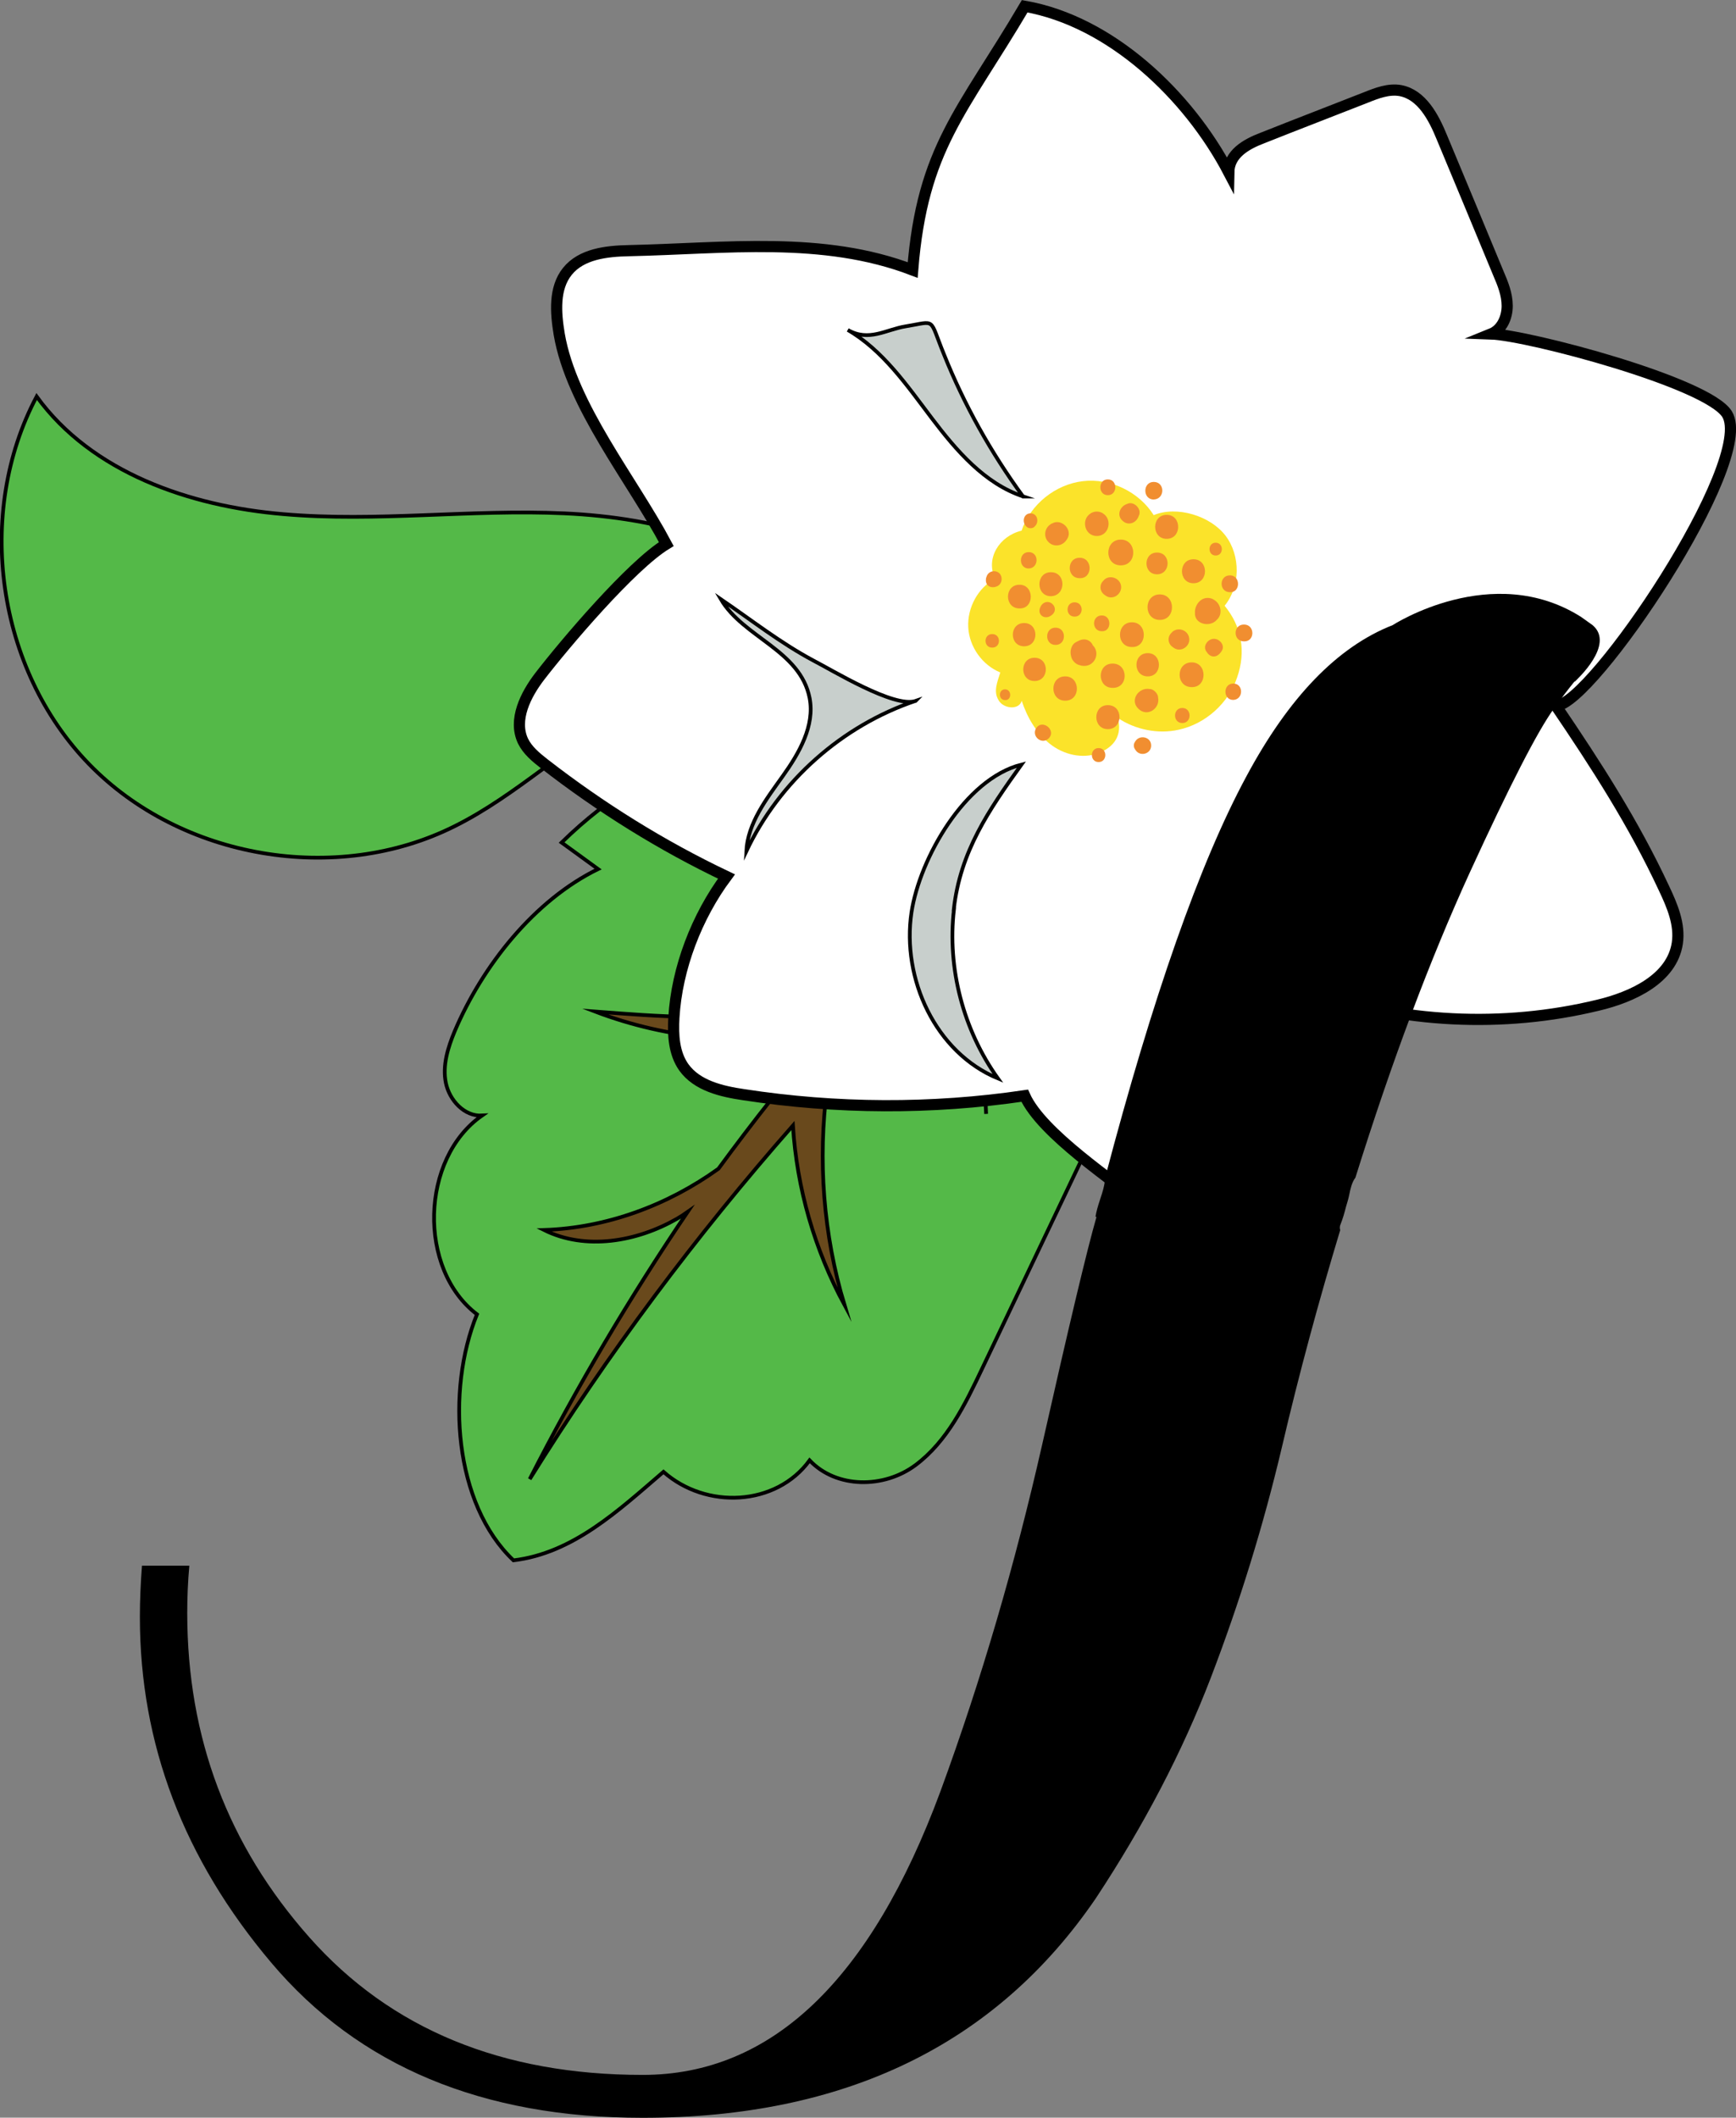 <?xml version="1.0" encoding="UTF-8"?>
<svg id="Layer_2" data-name="Layer 2" xmlns="http://www.w3.org/2000/svg" viewBox="0 0 116.54 142.11">
  <rect x="0" y="0" width="116.54" height="142.11" fill="#808080" stroke="none"/>
  <defs>
    <style>
      .cls-1 {
        fill: #c8cfcc;
      }

      .cls-1, .cls-2, .cls-3 {
        stroke-width: .25px;
      }

      .cls-1, .cls-2, .cls-3, .cls-4 {
        stroke: #000;
        stroke-miterlimit: 10;
      }

      .cls-5 {
        fill: #000;
      }

      .cls-5, .cls-6, .cls-7 {
        stroke-width: 0px;
      }

      .cls-2 {
        fill: #69491c;
      }

      .cls-3 {
        fill: #54b948;
      }

      .cls-6 {
        fill: #f18e30;
      }

      .cls-7 {
        fill: #fbe32a;
      }

      .cls-4 {
        fill: #fff;
        stroke-width: .75px;
      }
    </style>
  </defs>
  <g id="Layer_2-2" data-name="Layer 2">
    <g>
      <path class="cls-3" d="M59.23,58.97c1.18-6.23.12-13.17-4.16-17.86-4.23-4.67-10.87-6.37-17.17-6.66-6.3-.29-12.62.6-18.9.05-6.27-.53-12.84-2.79-16.54-7.89-4.16,7.84-2.67,18.3,3.51,24.66,6.18,6.37,16.61,8.15,24.54,4.18,4.21-2.09,7.6-5.53,11.76-7.69,4.16-2.19,9.81-2.79,13.13.53,2.93,2.93,2.91,7.67,2.14,11.73-.96,5.05-2.84,9.71-5.1,14.3,3.48-3.99,5.8-10.22,6.78-15.36h0Z"/>
      <path class="cls-3" d="M62,47.84c-8.82-.79-17.96,2.48-24.3,8.7.82.6,1.63,1.18,2.45,1.78-4.28,2.09-7.76,6.49-9.62,10.87-.46,1.1-.84,2.31-.6,3.48s1.25,2.26,2.43,2.19c-4.14,2.88-4.33,10.31-.34,13.34-2.09,5.12-1.54,12.74,2.45,16.51,3.99-.48,7.02-3.32,10.07-5.94,2.84,2.52,7.55,2.33,9.81-.77,1.8,1.9,5,1.9,7.12.31s3.32-4.06,4.45-6.44c1.97-4.16,3.97-8.32,5.94-12.48,2.19-4.57,4.38-9.21,5.34-14.19s.55-10.38-2.19-14.62c-3.22-4.98-8.2-6.27-13-2.76h0Z"/>
      <path class="cls-2" d="M55.55,72.99c3.2-3.48,6.52-6.83,9.95-10.02.26,3.92.48,7.86.7,11.78-.24-3.99.65-8.17,1.52-12.09,1.3.07,2.6.05,3.89-.07.05,4.25.67,8.49,2.33,12.31,1.39-3.12,2.6-6.32,3.25-9.66.96-4.98.55-10.38-2.19-14.62-3.22-4.98-8.22-6.27-13.03-2.76-5.6-.5-10.84-2.43-16.42,3.12,4.14,5.41,10.27,9.3,16.9,10.89-1.27,1.25-2.55,2.55-3.78,3.87-1.83.99-3.85,1.66-5.89,2.04-4.23.77-8.56.43-12.84.1,4.93,1.88,10.38,2.36,15.58,1.37-2.55,2.95-4.98,6.03-7.29,9.18-3.41,2.45-7.5,3.97-11.71,4.11,2.79,1.39,6.23.79,8.92-.75.24-.14.48-.29.72-.46-3.89,5.74-7.45,11.76-10.6,17.93,5.22-8.39,11.15-16.32,17.67-23.73.26,4.21,1.46,8.34,3.46,12.04-1.42-4.71-1.8-9.74-1.16-14.59h0Z"/>
      <path class="cls-4" d="M87.91,66.5c6.18,2.16,12.98,2.5,19.35.96,2.33-.55,4.98-1.78,5.34-4.16.19-1.27-.34-2.52-.89-3.68-2.04-4.38-4.54-8.25-7.26-12.26,2.36,0,13.44-16.42,11.49-19.57-1.32-2.12-13.34-5.29-15.84-5.38.72-.29,1.08-1.1,1.08-1.88s-.29-1.49-.6-2.21c-1.25-3.03-2.52-6.06-3.78-9.09-.55-1.35-1.35-2.88-2.79-3.15-.79-.14-1.59.17-2.31.46-2.31.91-4.64,1.8-6.95,2.72-1.13.43-2.24,1.08-2.26,2.31-2.72-5.19-7.93-10.14-13.7-11.15-4.18,7.09-6.87,9.5-7.52,17.7-6.03-2.31-12.57-1.44-19.04-1.3-1.52.03-3.2.22-4.14,1.39-.91,1.13-.79,2.76-.55,4.21.82,4.81,4.9,9.78,7.19,14.09-2.36,1.44-6.8,6.68-8.49,8.87-.96,1.25-1.8,2.93-1.13,4.35.31.63.86,1.08,1.42,1.52,3.8,2.95,7.89,5.5,12.24,7.57-1.99,2.67-3.34,6.16-3.53,9.47-.07,1.16,0,2.4.67,3.34.89,1.23,2.52,1.61,4.01,1.83,6.25.96,12.62.99,18.87.07,1.16,2.57,6.01,5.7,8.17,7.52.65.53,1.37,1.06,2.21,1.08,1.18.03,2.12-.89,2.88-1.78,3.85-4.38,3.94-8.29,5.84-13.85h0Z"/>
      <path class="cls-7" d="M67.16,45.13c-1.23-.5-2.09-1.73-2.16-3.03-.07-1.32.65-2.65,1.8-3.27-.65-1.37.29-2.86,1.78-3.22.6-1.76,2.26-3.1,4.11-3.32,1.85-.22,3.78.72,4.76,2.28,1.56-.65,3.82.05,4.83,1.39s.99,3.39-.07,4.69c1.16,1.42,1.44,3.08.84,4.81-.58,1.73-2.12,3.12-3.92,3.51-1.39.31-2.91,0-4.09-.79.31,1.13-.22,1.95-1.3,2.36s-2.36.1-3.27-.63-1.52-1.78-1.88-2.88c-.19.65-1.25.53-1.56-.05-.36-.58-.07-1.23.12-1.85h0Z"/>
      <path class="cls-1" d="M68.7,33.32c-2.6-.86-4.5-3.08-6.16-5.27-1.66-2.19-3.27-4.54-5.63-5.91,1.42.82,2.57-.03,3.89-.24,2.09-.34,1.54-.63,2.57,1.88,1.35,3.37,3.15,6.59,5.31,9.54h0Z"/>
      <path class="cls-1" d="M61.47,47.03c-4.93,1.66-9.14,5.38-11.37,10.1.1-1.9,1.35-3.51,2.45-5.05,1.1-1.54,2.16-3.37,1.8-5.24-.63-3.2-4.45-4.06-5.96-6.63,2.04,1.39,3.99,2.93,6.2,4.11,1.27.65,5.43,3.2,6.87,2.72Z"/>
      <path class="cls-1" d="M64.04,61.02c-.46,3.97.63,8.1,2.95,11.35-4.18-1.73-6.47-6.68-5.8-11.15.55-3.61,3.58-8.95,7.38-9.91-2.19,3.05-4.11,5.84-4.54,9.71h0Z"/>
      <g>
        <path class="cls-6" d="M71.51,45.39c-1.06,0-1.06,1.63,0,1.63s1.03-1.63,0-1.63Z"/>
        <path class="cls-6" d="M70.86,42.12c-.75,0-.75,1.16,0,1.16s.75-1.16,0-1.16Z"/>
        <path class="cls-6" d="M72.14,40.42c-.63,0-.63.96,0,.96s.63-.96,0-.96Z"/>
        <path class="cls-6" d="M73.97,41.3c-.7,0-.7,1.06,0,1.06.67.03.67-1.06,0-1.06Z"/>
        <path class="cls-6" d="M74.11,38.93l-.05.05c-.29.29-.22.75.12.96.03.03.05.03.07.05.48.31,1.08-.14,1.01-.67s-.77-.79-1.16-.39h0Z"/>
        <path class="cls-6" d="M72.48,37.43c-.89,0-.89,1.37,0,1.37.89.03.89-1.37,0-1.37Z"/>
        <path class="cls-6" d="M74.04,34.45s-.03-.03-.05-.03c-.22-.12-.5-.12-.72,0-.03,0-.03.03-.05.03-.67.41-.41,1.52.41,1.52s1.08-1.1.41-1.52h0Z"/>
        <path class="cls-6" d="M77.45,32.34c-.75,0-.75,1.18,0,1.18.77-.03.77-1.18,0-1.18Z"/>
        <path class="cls-6" d="M74.37,32.17c-.67,0-.67,1.06,0,1.06s.67-1.06,0-1.06Z"/>
        <path class="cls-6" d="M69.18,34.45c-.43,0-.58.5-.34.82.03.03.03.05.05.05.12.17.46.17.58,0,.03-.03.03-.05.05-.05.24-.31.1-.82-.34-.82h0Z"/>
        <path class="cls-6" d="M67.11,38.49c-.29-.29-.79-.17-.89.24-.03.05-.03.1-.03.12-.05.36.19.6.55.55.05,0,.1-.03.12-.03.39-.1.5-.6.24-.89Z"/>
        <path class="cls-6" d="M66.61,42.55c-.6,0-.6.91,0,.91s.6-.91,0-.91Z"/>
        <path class="cls-6" d="M67.47,46.26c-.46,0-.46.72,0,.72.46.03.46-.72,0-.72Z"/>
        <path class="cls-6" d="M69.54,48.9c-.29.53.41,1.1.86.65.55-.55-.46-1.35-.86-.65Z"/>
        <path class="cls-6" d="M73.75,50.2c-.6,0-.6.94,0,.94s.6-.94,0-.94Z"/>
        <path class="cls-6" d="M79.37,47.51c-.65,0-.65,1.01,0,1.01s.65-1.01,0-1.01Z"/>
        <path class="cls-6" d="M82.79,45.87c-.7,0-.7,1.1,0,1.1.7-.03.7-1.1,0-1.1Z"/>
        <path class="cls-6" d="M83.51,41.91c-.75,0-.75,1.13,0,1.13.75.03.75-1.13,0-1.13Z"/>
        <path class="cls-6" d="M82.57,38.61c-.75,0-.75,1.13,0,1.13.72.03.72-1.13,0-1.13Z"/>
        <path class="cls-6" d="M81.61,36.42c-.55,0-.55.86,0,.86s.55-.86,0-.86Z"/>
        <path class="cls-6" d="M76.22,49.74s-.03.03-.03.05c-.1.14-.1.34,0,.48,0,.03.03.03.03.05.29.48,1.06.29,1.06-.29s-.77-.75-1.06-.29Z"/>
        <path class="cls-6" d="M74.37,47.32c-1.03,0-1.03,1.61,0,1.61s1.06-1.61,0-1.61Z"/>
        <path class="cls-6" d="M77.74,46.79v-.05c-.05-.24-.29-.46-.5-.5h-.05c-.75-.14-1.37.75-.77,1.32.6.6,1.49-.03,1.32-.77h0Z"/>
        <path class="cls-6" d="M80,44.45c-1.08,0-1.08,1.66,0,1.66,1.06.03,1.06-1.66,0-1.66Z"/>
        <path class="cls-6" d="M81.42,40.2c-.6-.26-1.13.19-1.2.79v.1c-.07.77.91,1.01,1.39.58l.07-.07c.46-.41.26-1.16-.26-1.39Z"/>
        <path class="cls-6" d="M78.68,42.43l-.05.05c-.29.29-.22.75.12.96.03.03.05.03.07.05.48.31,1.1-.14,1.01-.67-.07-.53-.75-.79-1.16-.39h0Z"/>
        <path class="cls-6" d="M81.49,42.87c-.41,0-.77.5-.5.86.03.03.05.05.05.07.24.34.63.34.89,0,.03-.03.05-.05.05-.07.31-.36-.07-.86-.48-.86h0Z"/>
        <path class="cls-6" d="M80.12,37.53c-1.03,0-1.03,1.61,0,1.61s1.03-1.61,0-1.61Z"/>
        <path class="cls-6" d="M78.32,34.55c-1.03,0-1.03,1.61,0,1.61s1.03-1.61,0-1.61Z"/>
        <path class="cls-6" d="M77.67,37.08c-.94,0-.94,1.46,0,1.46s.96-1.46,0-1.46Z"/>
        <path class="cls-6" d="M75.7,33.8s-.05.03-.07.03c-.46.17-.67.75-.29,1.1.39.39.94.17,1.1-.29,0-.03.03-.05.03-.07.17-.43-.34-.94-.77-.77Z"/>
        <path class="cls-6" d="M70.6,35.13s-.05.03-.07.05c-.41.26-.5.84-.14,1.2s.94.26,1.2-.14c.03-.03.03-.05.05-.07.41-.63-.41-1.42-1.03-1.03Z"/>
        <path class="cls-6" d="M69.06,37.05c-.7,0-.7,1.1,0,1.1.7-.03.7-1.1,0-1.1Z"/>
        <path class="cls-6" d="M70.55,38.4c-1.03,0-1.03,1.61,0,1.61,1.03-.03,1.03-1.61,0-1.61Z"/>
        <path class="cls-6" d="M68.44,39.24c-1.03,0-1.03,1.59,0,1.59,1.01.03,1.01-1.59,0-1.59Z"/>
        <path class="cls-6" d="M69.9,40.63c-.07.12-.12.22-.12.36,0,.24.19.43.43.43.14,0,.24-.03.36-.12.67-.46-.19-1.32-.67-.67h0Z"/>
        <path class="cls-6" d="M68.75,41.81c-1.01,0-1.01,1.56,0,1.56s1.01-1.56,0-1.56Z"/>
        <path class="cls-6" d="M69.45,44.14c-1.01,0-1.01,1.56,0,1.56s1.01-1.56,0-1.56Z"/>
        <path class="cls-6" d="M73.37,43.32c-.12-.31-.48-.53-.91-.34-.14.07-.36.14-.48.36-.12.24-.14.46-.07.72.05.26.31.53.58.58.03,0,.07.03.1.03.84.17,1.32-.79.79-1.35h0Z"/>
        <path class="cls-6" d="M74.69,44.53c-1.06,0-1.06,1.63,0,1.63,1.08.03,1.08-1.63,0-1.63Z"/>
        <path class="cls-6" d="M75.99,41.76c-1.06,0-1.08,1.66,0,1.66,1.06.03,1.06-1.66,0-1.66Z"/>
        <path class="cls-6" d="M77.86,39.89c-1.1,0-1.1,1.71,0,1.71s1.08-1.71,0-1.71Z"/>
        <path class="cls-6" d="M75.24,36.21c-1.1,0-1.13,1.73,0,1.73s1.1-1.73,0-1.73Z"/>
        <path class="cls-6" d="M77.05,43.83c-1.01,0-1.01,1.56,0,1.56s.99-1.56,0-1.56Z"/>
      </g>
      <path class="cls-5" d="M105.7,45.73h0c-.43.53-.89,1.13-1.39,1.83-1.1,1.52-2.98,5.19-5.65,11.01-2.65,5.8-5.22,12.62-7.67,20.46-.24.31-.34.77-.41,1.13-.05.26-.14.55-.22.82-.1.39-.22.82-.36,1.16-.07.14-.07.29-.03.41-1.44,4.76-2.76,9.62-3.92,14.59-1.25,5.29-2.84,10.41-4.76,15.43-1.92,5-4.5,9.93-7.72,14.81-6.71,9.83-16.85,14.74-30.43,14.74-10.74,0-19.06-3.46-24.93-10.41s-8.82-14.66-8.82-23.2c0-1.1.05-2.26.14-3.44h3.18c-.1,1.1-.14,2.16-.14,3.18,0,8.37,2.74,15.6,8.2,21.76,5.46,6.16,12.93,9.23,22.38,9.23,8.63,0,15.29-6.35,19.98-19.02,2.76-7.52,5.02-15.29,6.83-23.27,1.8-7.98,3.01-13.08,3.65-15.29h-.07c.03-.19.07-.36.12-.55.19-.7.5-1.37.53-2.09,3.2-12.14,6.35-21.11,9.47-26.9,2.86-5.34,6.13-8.72,9.83-10.17h0s6.68-4.33,12.65-.55h0l.77.55h0c1.54,1.3-1.08,3.68-1.2,3.8h0Z"/>
    </g>
  </g>
</svg>